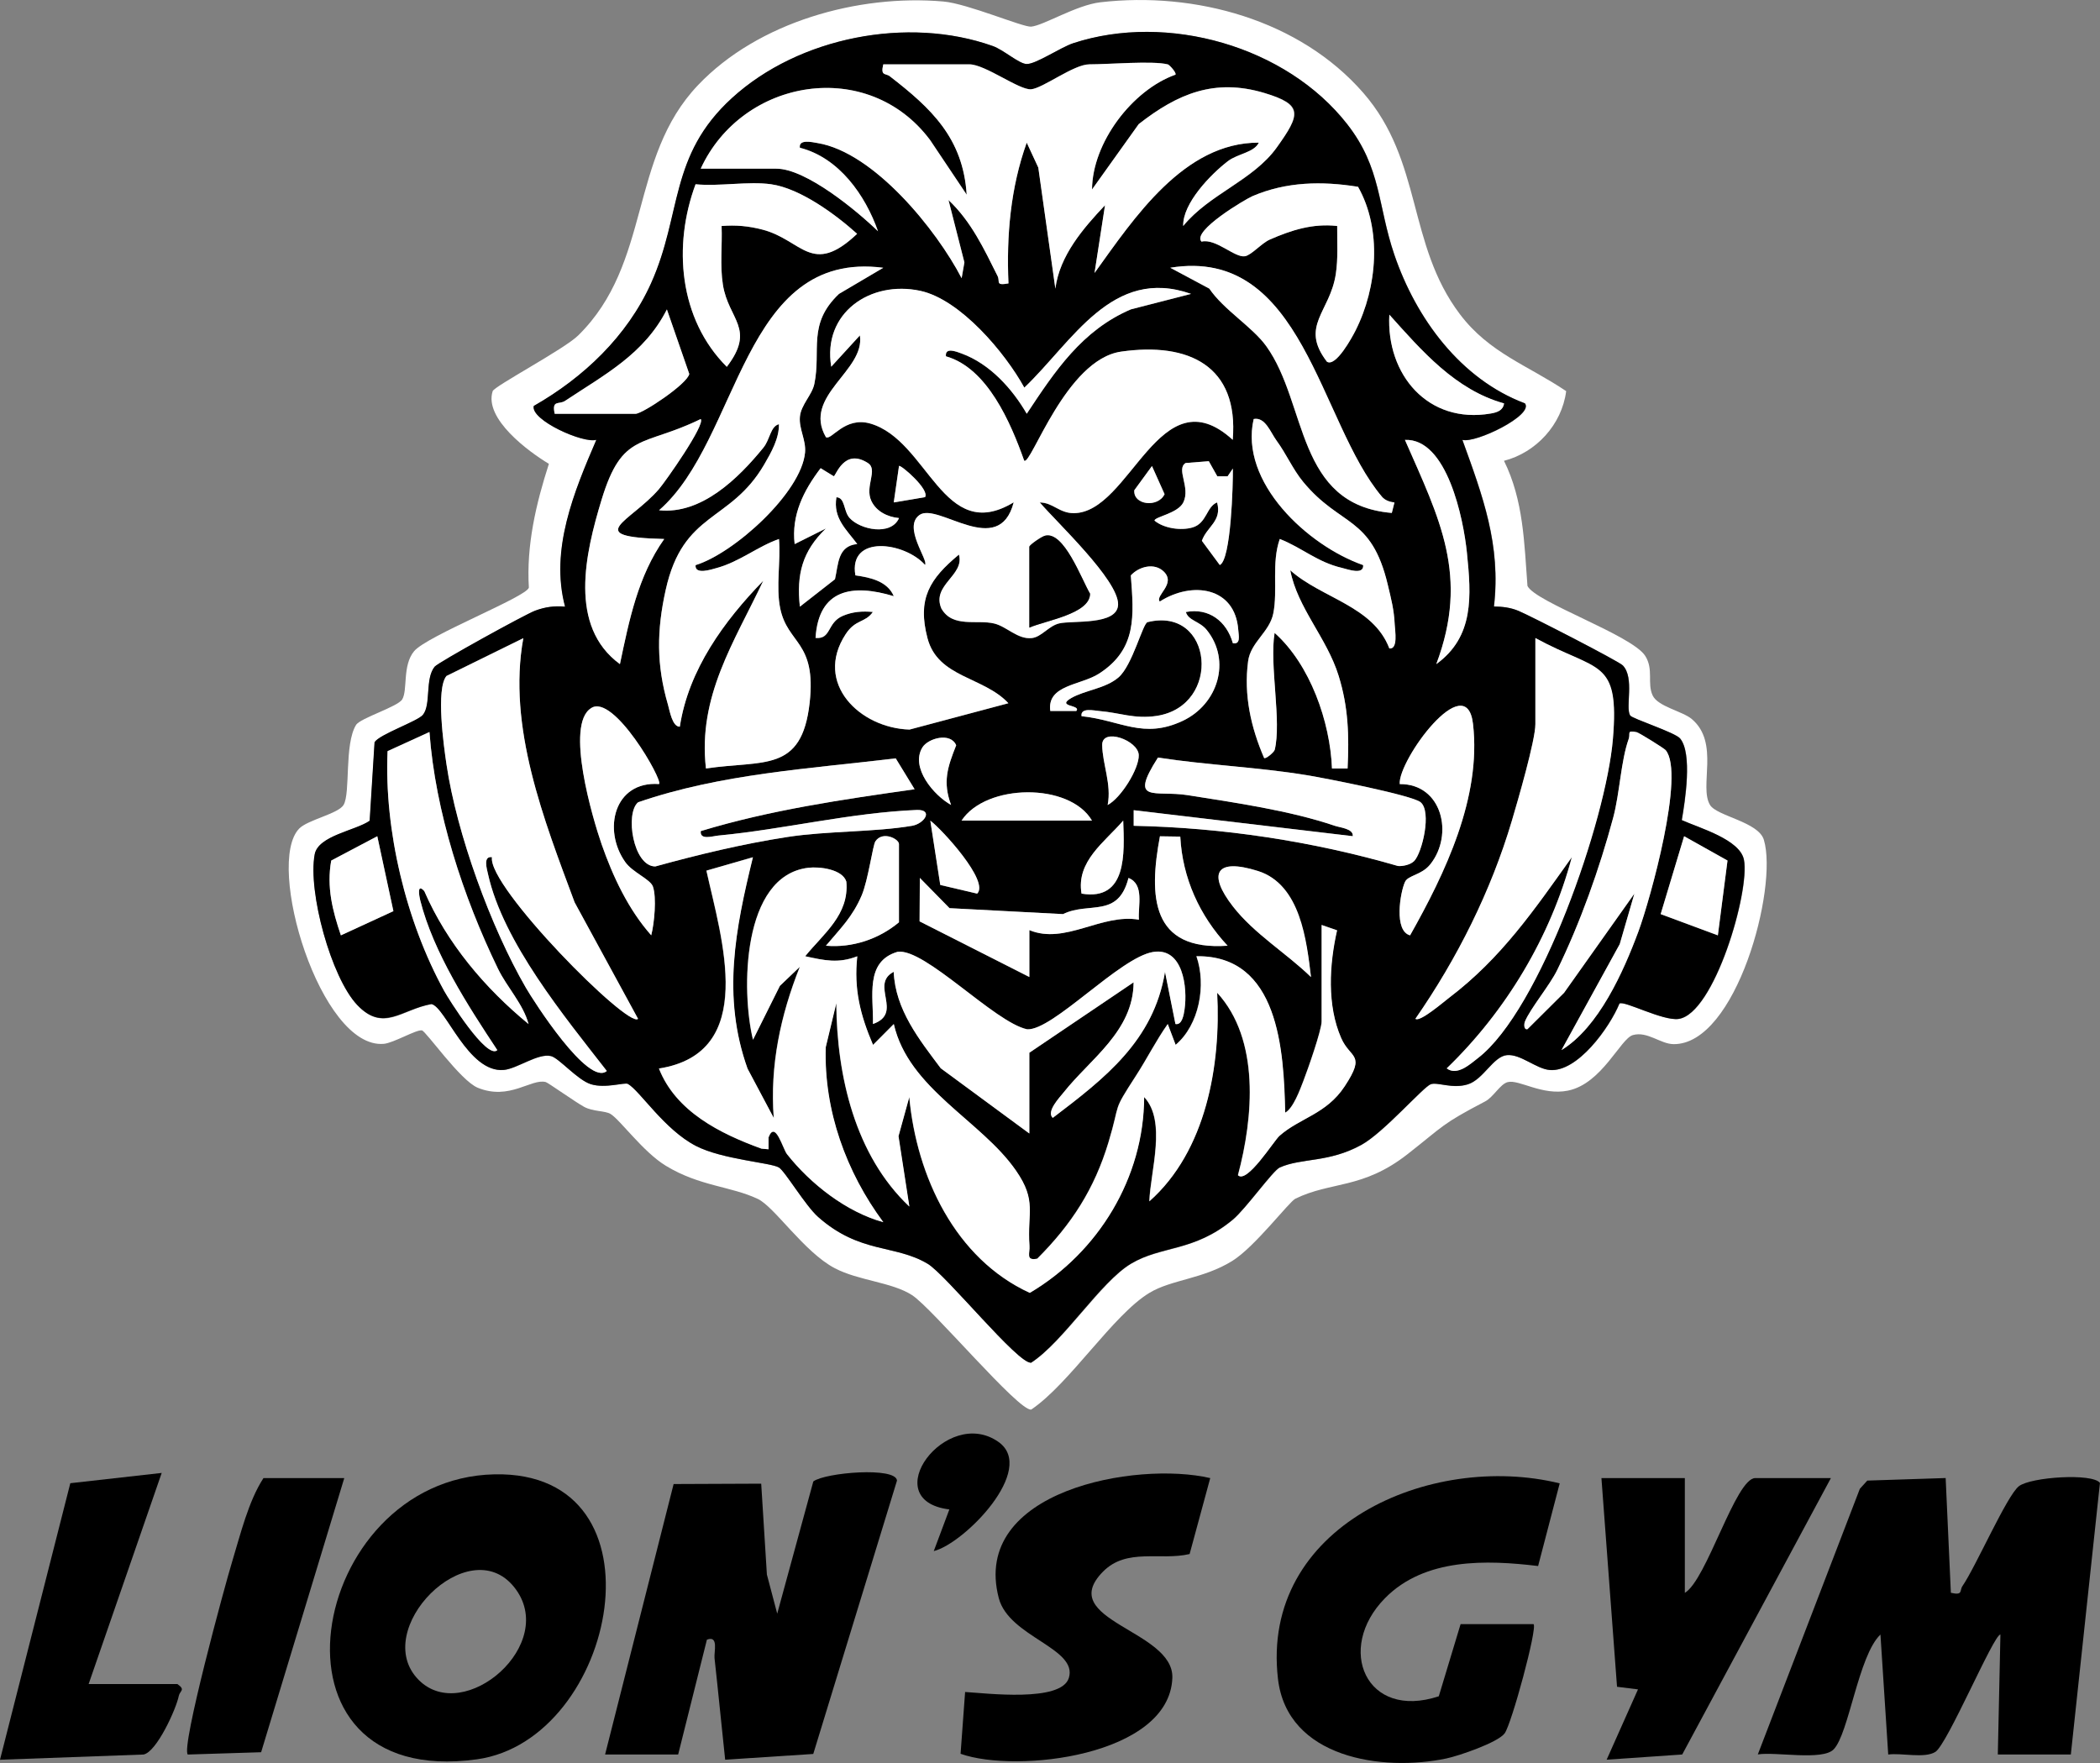 <svg xmlns="http://www.w3.org/2000/svg" id="Layer_1" viewBox="0 0 402.59 338.01"><rect x="0" y="0" width="402.59" height="338.01" fill="#808080" stroke="none"/><defs><style>      .st0 {        fill: #fff;      }    </style></defs><path class="st0" d="M288.33,88.35c3.75,7.56,3.88,15.78,4.5,23.99,1.51,3.12,20.05,9.43,22.58,13.42,1.65,2.61.32,5.23,1.42,7.58.99,2.13,5.7,3.01,7.49,4.51,5.42,4.56,1.35,12.95,3.51,16.49,1.31,2.15,9.28,3.21,10.32,6.68,2.76,9.18-5.31,39.3-17.32,39.17-2.51-.03-5.01-2.52-7.79-1.74-2.38.67-5.91,9.32-12.44,10.65-4.96,1.01-9.39-2.19-11.56-1.63-1.45.37-2.71,2.86-4.34,3.71-8.47,4.43-7.81,4.59-14.88,10.12-8.61,6.73-14.6,5.16-21.48,8.52-1.21.59-7.75,9.22-12.08,11.92-5.61,3.49-11.64,3.57-15.88,6.12-6.98,4.2-15.31,17.41-22.68,22.39-2.36.42-18.97-19.43-22.85-21.94s-10.24-2.75-14.83-5.17c-5.86-3.08-11.54-11.76-14.73-13.27-5.14-2.44-11.17-2.42-17.64-6.36-4.35-2.64-8.7-8.74-10.58-9.92-1.07-.67-3.36-.43-5.11-1.39-1.62-.88-6.9-4.63-7.33-4.74-2.8-.73-6.95,3.59-13.04,1.09-3.34-1.37-9.95-10.89-10.71-11-1.09-.17-5.42,2.41-7.29,2.58-12.15,1.09-22.83-34.54-16.22-41.28,1.64-1.67,7.47-2.83,8.49-4.51,1.37-2.27.11-11.64,2.4-15.35.81-1.32,8-3.48,8.85-4.9,1.08-1.79,0-6.48,2.27-9.23,2.45-2.96,21.59-10.42,22.01-12.2-.5-8.09,1.37-16.09,3.84-23.73-3.89-2.33-12.48-8.65-10.78-13.93.31-.97,13.69-8.03,16.39-10.68,14.14-13.87,9.64-34.01,22.99-48.01C145.34,4.21,164.54-1.14,180.87.29c4.6.4,15.23,4.95,16.8,4.82,2.36-.2,8.64-4.13,13.27-4.67,18.15-2.11,38.22,3.36,50.42,17.37,11.42,13.11,8.36,29.01,18.54,42.46,5.62,7.42,12.99,9.76,20.35,14.72-.83,6.45-5.8,11.79-11.92,13.36ZM292.34,77.34c-12.31-4.64-20.84-16.27-25.01-28.5-3.21-9.42-2.46-16.59-9.01-24.99-11.7-15.01-34.55-21.44-52.51-15.56-2.47.81-7.21,4.05-8.97,4-1.49-.05-4.38-2.7-6.49-3.45-16.28-5.79-37.18-1.73-50,9.98-12.11,11.06-9.54,22.22-15.5,35.5-4.57,10.16-12.96,18.09-22.49,23.53-.65,2.71,9.49,7.24,12,6.49-4.28,9.92-8.91,21.05-6,31.99-2.06-.18-3.79.05-5.74.77-1.83.68-18.56,9.89-19.26,10.74-1.9,2.33-.65,7.28-2.26,9.24-1.03,1.24-8.33,3.73-9.26,5.24l-.94,15.06c-2.73,1.9-9.87,2.84-10.54,6.45-1.33,7.16,3.08,23.51,8.15,28.86s8.47.86,14.23-.17c2.72.53,7.03,13.24,13.87,12.63,2.55-.23,6.56-3.25,9.04-2.66,1.55.37,5.08,4.6,7.67,5.4,2.79.86,6.48-.41,7.09-.06,2.33,1.33,6.97,8.77,13.06,11.9,5.03,2.59,14.31,3.18,15.88,4.12,1.16.69,5.09,7.32,7.52,9.48,8.02,7.11,14.74,5.23,21.01,8.99,3.54,2.13,17.43,19.38,19.84,18.95,6.21-4.05,13.38-15.52,19.11-18.96s12.06-2.24,19.54-8.46c2.47-2.05,7.69-9.42,9-10,4.22-1.88,9.36-.88,15.66-4.34,4.26-2.35,11.86-11.11,13.28-11.62,1.3-.47,4.12.95,7.11.02s4.82-5.33,7.49-5.6,5.61,2.62,8.21,2.85c5.32.46,11.48-8.14,13.37-12.74.89-.62,8.3,3.37,11.33,2.95,6.84-.95,13.7-24.45,12.54-30.5-.75-3.91-8.56-6.11-11.92-7.62.63-3.66,2.07-12.77-.32-15.65-.96-1.16-9.2-3.79-9.58-4.41-.96-1.56.89-7.22-1.41-9.6-.79-.81-17.78-9.55-20.03-10.47-1.54-.63-3.03-.8-4.67-.82,1.38-11.82-2.16-21.21-6.05-31.95,2.49.7,13.7-4.72,12-6.99Z"></path><path d="M292.34,77.34c1.7,2.27-9.51,7.69-12,6.99,3.89,10.75,7.42,20.13,6.05,31.95,1.64.02,3.13.19,4.67.82,2.26.93,19.25,9.66,20.03,10.47,2.3,2.38.46,8.03,1.41,9.6.38.62,8.62,3.25,9.58,4.41,2.39,2.88.95,11.99.32,15.65,3.36,1.51,11.17,3.71,11.92,7.62,1.16,6.05-5.7,29.54-12.54,30.5-3.02.42-10.44-3.58-11.33-2.95-1.89,4.6-8.04,13.2-13.37,12.74-2.6-.22-5.61-3.1-8.21-2.85s-4.51,4.67-7.49,5.6-5.81-.49-7.11-.02c-1.42.51-9.02,9.28-13.28,11.62-6.29,3.47-11.44,2.47-15.66,4.34-1.31.58-6.53,7.95-9,10-7.48,6.22-13.6,4.9-19.54,8.46s-12.9,14.9-19.11,18.96c-2.41.43-16.29-16.83-19.84-18.95-6.27-3.76-12.99-1.88-21.01-8.99-2.44-2.16-6.36-8.79-7.52-9.48-1.58-.94-10.85-1.53-15.88-4.12-6.09-3.13-10.74-10.57-13.06-11.9-.61-.35-4.3.92-7.09.06-2.59-.8-6.12-5.03-7.67-5.4-2.49-.59-6.49,2.43-9.04,2.66-6.84.61-11.15-12.1-13.87-12.63-5.76,1.03-9.26,5.42-14.23.17s-9.48-21.69-8.15-28.86c.67-3.61,7.81-4.56,10.54-6.45l.94-15.06c.93-1.51,8.23-4,9.26-5.24,1.62-1.95.37-6.91,2.26-9.24.7-.85,17.43-10.07,19.26-10.74,1.95-.72,3.67-.95,5.74-.77-2.91-10.94,1.73-22.07,6-31.99-2.51.75-12.65-3.78-12-6.49,9.53-5.43,17.92-13.37,22.49-23.53,5.97-13.28,3.39-24.44,15.5-35.5,12.82-11.71,33.72-15.77,50-9.98,2.11.75,5,3.4,6.49,3.45,1.77.06,6.5-3.19,8.97-4,17.97-5.88,40.81.55,52.51,15.56,6.55,8.4,5.8,15.57,9.01,24.99,4.17,12.23,12.7,23.86,25.01,28.5ZM223.84,12.33c-2.84-.72-11.31,0-15,0-2.99,0-8.91,4.58-11.16,4.78s-8.8-4.78-11.84-4.78h-16.5c-.55,2.32.43,1.64,1.26,2.29,7.9,6.12,14.04,11.83,14.73,22.7l-7.01-10.47c-11.88-15.91-35.96-11.92-43.98,5.48h14.5c5.7,0,15.47,8.09,19.49,12-2.44-6.95-7.5-14.11-14.98-16.01-.27-1.71,2.39-1.07,3.4-.9,10.8,1.79,22.79,16.6,27.61,25.91l.53-3.03-3.05-11.96c4.38,4.14,6.79,9.34,9.41,14.57.54,1.07-.52,1.89,2.09,1.42-.4-9.14.39-18.34,3.5-26.99l2.22,4.78,3.27,23.21c.8-6.31,5.32-11.56,9.52-15.99l-2.01,12.99c7.56-10.5,17.14-25.04,31.5-24.99-.92,1.92-4.05,2.12-5.93,3.55-3.28,2.51-8.71,8.1-8.57,12.43,5.03-6.16,13.31-8.58,17.94-15.06s5.11-8.2-2.42-10.45c-9.46-2.82-16.54.1-24.05,5.98l-8.95,12.53c.05-8.94,7.68-19.05,15.99-22.01.26-.33-1.14-1.9-1.5-1.99ZM147.84,35.33c-4.4-.62-9.94.45-14.5,0-4.37,11.74-3.2,25.84,5.99,35,5.61-7.35.32-9.02-.75-15.74-.59-3.73-.1-7.53-.25-11.26,2.73-.22,5.16,0,7.82.69,7.65,1.98,9.44,9.07,18.16.81-4.12-3.72-10.92-8.71-16.48-9.5ZM254.36,69.32c1.7,1.19,4.86-4.65,5.52-5.96,4.19-8.31,5.08-19.41.48-27.55-6.92-1.12-13.75-.99-20.24,1.79-1.34.57-11.7,6.69-9.77,8.72,2.74-.67,6.38,3.14,8.33,2.8,1.25-.22,3.19-2.51,4.77-3.2,4.19-1.83,8.24-3.12,12.91-2.6-.03,3.08.21,6.17-.27,9.24-1.12,7.3-6.93,9.93-1.72,16.75ZM169.33,51.34c-27.21-3.52-27.4,32.94-42.99,46.49,8.17.85,15.25-6.17,20-12,1.29-1.59,1.34-4.09,2.98-4.5.06,2.71-1.48,5.42-2.8,7.69-6.54,11.24-15.54,8.89-18.91,24.09-1.72,7.73-1.79,14.39.44,22.01.34,1.15.82,4.23,2.27,4.21,1.67-10.95,8.5-20.27,16-27.99-5.56,11.77-12.58,22.14-10.99,36,11.05-1.65,18.38.89,19.88-12.61,1.31-11.84-4.24-11.17-5.65-18.12-.84-4.13.13-9.02-.23-13.27-4.16,1.47-7.52,4.35-11.94,5.56-.96.26-4.23,1.38-4.05-.55,7.39-2.26,20.31-13.94,20.99-21.61.21-2.36-1.2-4.46-.99-6.82s2.33-4.18,2.77-6.31c1.34-6.49-1.39-11.46,4.73-17.27l8.48-5ZM267.33,96.35c-.87-.1-1.81-.39-2.39-1.08-12.1-14.27-15.08-48.1-40.6-43.93l7.48,4c2.8,4.11,8.26,7.32,10.94,11.06,7.92,11.04,5.62,30.4,24.05,31.95l.5-1.99ZM196.36,74.33c-3.66-6.66-12.26-16.91-19.96-18.56-9.54-2.04-18.77,4.24-17.05,14.55l5.49-6c1.06,6.8-11.09,11.57-6.51,19.51,1.05.69,3.59-4.03,8.51-2.61,11.14,3.23,13.92,23.33,27.49,15.1-2.82,10.98-14.55-.05-18.06,2.43-3.25,2.3,1.76,8.68,1.06,9.57-3.95-4.41-14.7-5.85-13.35,2.01,2.77.38,6.14,1.09,7.36,3.99-7.96-2.41-14.4-1.35-15,8,3.07.3,2.15-2.93,5.25-4.24,1.9-.8,3.72-.92,5.74-.74-1.48,2.13-3.32,1.35-5.22,4.27-6.14,9.41,2.73,18,12.25,18.28l18.95-5.05c-4.77-5.13-13.45-4.63-15.51-12.47s.46-11.39,6.03-16.03c1.14,4-5.29,5.81-3.37,10.33,2.16,3.8,6.81,2.07,10.15,2.89,2.41.59,4.48,3.06,7.16,2.79,1.87-.19,3.24-2.32,5.26-2.81,2.55-.62,11.25.45,11.31-3.65.06-4.68-11.75-15.72-15.01-19.54,2.51.01,3.74,2.06,6.5,2.05,10.88-.02,16.45-26.87,30.49-14.06,1.18-14.21-8.47-18.76-21.4-16.91-10.61,1.52-17.27,21.87-18.58,20.91-2.58-7.28-7.06-17.77-15-20.01-.23-1.84,2.09-.87,3.03-.53,5.38,1.97,9.68,6.73,12.46,11.54,5.39-8.15,10.6-16.02,19.98-20.02l11.52-2.96c-15.14-5.33-22.74,9.2-31.98,17.99ZM106.34,79.33h15.5c1.32,0,9.93-5.72,10.3-7.64l-4.29-12.37c-4.35,8.57-11.94,12.49-19.52,17.53-1.16.77-2.58-.26-1.99,2.47ZM288.34,77.34c-9.31-2.57-15.8-10.11-21.99-17.01-.62,11.49,7.41,21.03,19.45,18.95,1.18-.2,2.36-.58,2.54-1.94ZM134.33,80.34c-11.14,5.44-15.01,2.33-19.01,15.48-3.13,10.29-6.4,24.27,3.52,31.51,1.76-8.35,3.44-16.86,8.49-23.99-15.98-.4-6.49-3.23-1.03-9.54,1.26-1.45,9.01-12.48,8.02-13.46ZM244.34,143.83c1.39-5.5-1.03-16.34,0-22.5,6.83,6.08,10.65,17.03,11,26.01h2.99c.3-6.35.17-11.7-1.72-17.79-2.25-7.27-7.88-12.98-9.27-20.22,6.01,5.37,15.9,6.82,19,14.99,1.7.19,1.08-3.44,1.03-4.53-.14-2.96-.67-4.89-1.33-7.67-3.16-13.34-9.05-11.05-16.24-19.76-1.95-2.37-3.2-5.34-5.1-7.91-1.15-1.57-2.16-4.56-4.37-4.12-2.79,12.1,10.33,24.28,20.99,28.01.15,1.97-3.02.77-4.04.54-4.79-1.11-7.65-3.86-11.95-5.55-1.62,4.63-.35,9.82-1.24,14.27-.72,3.6-4.34,5.5-4.83,9.17-.86,6.48.54,12.69,3.07,18.55.34.25,1.9-1.14,1.99-1.5ZM275.35,127.33c7.28-5.28,6.72-13.05,5.87-21.38-.65-6.42-3.78-21.93-11.88-21.61,6.67,15.2,12.37,26.06,6.01,42.99ZM172.34,99.34c-2.16-.2-4.33-1.25-5.29-3.29-1.31-2.79,1.35-5.97-.66-7.26-4.59-2.95-6.14,2.52-6.55,2.53l-2.51-1.54c-3.27,4.3-5.63,8.97-4.98,14.55l5.99-2.99c-4.51,4.34-5.67,8.74-4.99,14.99l6.73-5.26c.67-2.92.5-6.4,4.27-6.75-2.11-2.83-4.67-4.96-3.99-8.97,1.7.08,1.33,2.64,2.52,3.97,2.06,2.29,7.96,3.46,9.47.04ZM233.36,91.32l-1.62-2.88-4.45.35c-1.88,1.16.98,4.64-.43,7.54-1.03,2.13-5.54,2.77-5.53,3.5,1.8,1.5,5.08,1.96,7.29,1.31,2.76-.81,2.64-3.99,4.71-4.8.97,3.62-1.95,4.59-2.92,7.36l3.43,4.64c2.17-.94,2.55-15.52,2.51-18.49l-1.01,1.49h-1.98ZM177.33,95.32c.99-1.41-4.63-6.25-4.98-5.99l-1.01,6.99,5.99-1.01ZM220.84,89.35l-3.38,4.63c-.26,2.86,4.54,3.41,5.8.76l-2.42-5.4ZM223.09,109.57c-1.8-1.74-4.76-.94-6.3.75.56,7.7,1.24,14.11-6.11,18.84-3.51,2.26-10.01,2.14-9.33,7.16h4.99c1-1.21-3.96-.76-.98-2.48,2.66-1.53,6.53-1.8,9.05-3.95,2.69-2.29,4.66-10.38,5.59-10.61,12.59-3.1,14.34,16.02,1.78,17.97-4.27.66-7.17-.62-10.96-.92-1.1-.09-3.73-.73-3.48.98,7.54.79,11.81,4.46,19.39.9,6.76-3.18,9.35-11.54,4.63-17.41-1.38-1.72-3.53-1.79-4.02-3.46,4.38-.85,7.83,1.77,9.01,5.98,1.54.28,1.12-1.46,1.04-2.53-.59-8.26-8.84-9.42-15.05-5.46-.95-1.15,3.2-3.38.75-5.76ZM100.33,122.34l-14.74,7.25c-2.05,2.49-.52,13.39.01,16.97,1.97,13.29,8.48,31.16,15.21,42.79,1.46,2.52,11.97,19.02,15.52,15.97-8.07-10.36-19.88-24.69-22.77-37.73-.22-1-1-3.52.76-3.26-.93,5.58,26.21,32.97,28,30.99l-12.16-22.33c-5.85-15.74-12.94-33.65-9.83-50.67ZM294.34,122.33v16.5c0,3.13-3.39,14.72-4.5,18.5-4.01,13.52-10.49,26.46-18.5,37.99.8.74,5.43-3.24,6.46-4.03,10.03-7.62,16.33-16.85,23.53-26.96-4.09,15.33-12.64,29.55-23.99,40.5,2.01,1.51,4.52-.83,6.01-1.99,11.97-9.26,24.6-46.17,25.85-61.15s-2.83-12.81-14.87-19.37ZM126.34,150.32c.82-.64-8.74-17.46-13.03-14.54-5.03,3.14.31,21.18,2.01,26.07,2.16,6.19,5.13,12.53,9.52,17.48.6-2.32,1.05-7.23.33-9.33-.49-1.43-3.88-2.7-5.3-4.7-4.38-6.16-2.16-15.59,6.46-14.97ZM270.33,179.33c6.7-11.9,13.7-26.42,12.06-40.54-1.27-10.94-14.4,6.99-14.05,11.54,8.16-.07,10.39,9.7,5.87,15.37-1.68,2.11-4.26,2.08-4.86,3.39-.92,2-2.17,9.43.98,10.24ZM82.33,140.34l-8.03,3.67c-.66,15.14,3.53,32.68,10.87,46,.8,1.45,8.15,13.23,10.17,11.32-5.63-8.51-12.25-18.7-14.78-28.73-.2-.8-.66-3.35.78-1.76,4.33,9.99,11.62,18.61,19.99,25.49-1.03-3.85-4.15-7.07-5.87-10.62-6.67-13.73-12.01-30.11-13.13-45.38ZM299.35,201.33c7.11-4.34,11.88-14.97,14.75-22.74,2.28-6.16,8.97-30.26,5.23-34.76-.3-.36-4.99-3.29-5.56-3.45-2.01-.4-1.15.22-1.54,1.31-1.49,4.17-1.7,10.34-2.96,15.06-2.61,9.75-6.33,20.19-10.75,29.25-1.44,2.94-5.1,7.3-6.17,9.84-.19.45-.26,1.64.48,1.48l7.02-6.98,13.48-19.01-2.81,9.68-11.17,20.32ZM182.33,154.33c-1.64-4.43-.68-7.25.98-11.44-1.08-2.56-5.42-1.34-6.49.43-2.33,3.85,2.2,9.18,5.51,11.01ZM212.35,154.33c2.54-1.31,6.04-6.94,5.96-9.57-.09-2.83-7.06-5.33-7.01-1.92.05,3.64,1.83,7.55,1.05,11.48ZM175.34,151.32l-3.62-5.92c-16.58,2-33.51,2.94-49.39,8.42-2.54,2.11-.95,12.3,3.3,12.3,8.32-2.29,16.81-4.33,25.35-5.65,7.62-1.17,16.61-.91,23.86-2.14,2.38-.4,4.14-3.1.98-3.04-12.78.52-25.48,3.72-38.11,4.91-1.12.11-3.59.92-3.36-.86,13.38-4.06,27.17-6.06,40.99-8.02ZM271.1,165.09c1.56-1.62,3.4-9.47,1.25-11.28-1.62-1.36-18.43-4.64-21.8-5.19-9.46-1.55-19.09-1.92-28.56-3.38-5.71,8.92-.55,6.21,5.73,7.21,8.99,1.42,19.6,2.95,28.14,5.86,1.12.38,3.62.56,3.48,2l-42-4.98v2.99c17.03.36,34.29,2.95,50.68,7.71.96.08,2.42-.27,3.08-.95ZM209.34,157.33c-4.29-7.34-20.34-7.12-25,0h25ZM187.33,171.33c2.41-2.36-6.8-12.37-8.98-13.99l1.91,12.33,7.07,1.66ZM207.34,171.33c8.76,1.47,8.21-7.75,7.99-14-3.53,4.12-9.05,7.79-7.99,14ZM72.33,160.33l-8.83,4.66c-.91,5.09.25,9.62,1.85,14.34l10.07-4.64-3.09-14.36ZM172.34,176.83v-15c0-.99-3.14-2.59-4.52-.52-.49.74-1.38,7.44-2.63,10.37-1.77,4.14-4.06,6.31-6.85,9.64,5.02.44,10.13-1.25,14-4.49ZM226.27,160.4l-3.9-.06c-2.17,11.57-1.69,22,12.97,20.98-5.36-5.74-8.66-12.98-9.07-20.92ZM329.33,179.33l1.85-14.34-8.32-4.66-4.5,14.93,10.96,4.07ZM253.34,177.33v18.5c0,1.7-2.68,9.32-3.52,11.48-.63,1.62-1.94,5.23-3.47,6.01-.25-11.96-1.23-30.22-17.01-29.99,1.93,5.52.54,13.17-3.99,16.99l-1.51-3.99c-2.25,3.18-3.97,6.64-6.09,9.91-4.7,7.27-2.84,4.7-5.26,12.74-2.7,8.96-7.07,15.74-13.67,22.34-2.26.42-1.38-.99-1.49-2.48-.47-6.42,1.47-8.56-2.59-14.42-6.65-9.6-20.58-15.63-23.42-28.09l-3.98,4c-2.43-5.69-3.71-10.68-3.02-16.99-3.64,1.41-6.33.78-9.99-.01,3.51-4.33,8.48-7.96,7.89-14.31-.73-2.38-5.12-2.91-7.3-2.65-12.74,1.53-12.86,23.61-10.59,32.97l5.15-10.33,3.83-3.66c-3.7,9.3-5.76,18.92-5,28.99l-5.03-9.46c-4.94-13.84-2.32-26.82,1.03-40.53l-8.91,2.57c2.88,13,9.95,34.94-9.1,37.94,3.24,8.26,11.75,12.5,19.65,15.36l1.36.12v-2.27c1.29-3.42,2.72,2.17,3.54,3.21,4.48,5.68,11.37,11.09,18.46,13.04-7.11-9.58-11.41-21.41-11.04-33.54l2.03-8.45c.1,13.94,3.59,29.16,14,38.99l-2.08-13.49,2.07-7.5c1.41,15.27,8.84,31.01,23.1,37.54,13.13-7.75,21.89-22.08,21.92-37.55,4.35,4.6,1.23,14.14,1,20,10.88-9.64,13.74-26.09,13-40,8.26,8.99,6.94,23.96,3.99,34.99,1.71,1.74,6.89-6.6,7.95-7.54,3.87-3.44,8.98-4.14,12.5-9.49,4.17-6.32,1.1-5.24-.66-9.26-2.75-6.27-2.28-14.11-.79-20.66l-3-1.04ZM251.33,187.33c-.82-6.85-2.34-17.87-10.15-20.33-8.2-2.58-9.67.55-4.81,6.8,4.11,5.28,10.22,8.91,14.96,13.53ZM216.35,168.33c-2.01,7.8-7.54,4.47-12.55,6.93l-21.76-1.14-5.69-5.8-.05,8.33,21.03,10.67v-8.99c6.88,2.85,13.83-3.24,21.01-2-.2-2.64,1.09-6.78-1.99-8ZM197.34,217.33v-15.5l19.99-13.5c-.05,9.38-8.33,14.7-13.4,21.09-.76.96-3.41,3.69-2.1,4.9,9.96-7.57,19.34-14.78,21.52-27.99l2,9.99c1.29.28,1.61-1.88,1.74-2.74.63-4.27-.3-11.99-6.01-11.07-6.39,1.03-19.23,15.09-24.15,14.83-6.24-1.3-19.63-15.63-24.85-14.86-6.32,1.86-4.59,8.62-4.72,13.84,5.94-2.09-.68-7.59,3.98-10,.31,7.27,4.91,13,9.02,18.49l16.99,12.51Z"></path><path class="st0" d="M253.34,177.33l3,1.04c-1.49,6.55-1.96,14.39.79,20.66,1.76,4.02,4.83,2.94.66,9.26-3.52,5.35-8.63,6.05-12.5,9.49-1.06.94-6.24,9.28-7.95,7.54,2.95-11.03,4.26-26-3.99-34.99.74,13.91-2.11,30.36-13,40,.23-5.86,3.35-15.4-1-20-.03,15.48-8.8,29.8-21.92,37.55-14.25-6.53-21.69-22.28-23.1-37.54l-2.07,7.5,2.08,13.49c-10.41-9.83-13.9-25.05-14-38.99l-2.03,8.45c-.38,12.12,3.93,23.95,11.04,33.54-7.09-1.95-13.98-7.36-18.46-13.04-.82-1.05-2.25-6.63-3.55-3.21v2.27s-1.35-.12-1.35-.12c-7.9-2.87-16.41-7.11-19.65-15.36,19.05-3,11.98-24.94,9.1-37.94l8.91-2.57c-3.36,13.72-5.97,26.69-1.03,40.53l5.03,9.46c-.76-10.07,1.3-19.69,5-28.99l-3.83,3.66-5.15,10.33c-2.28-9.36-2.15-31.44,10.59-32.97,2.17-.26,6.56.27,7.3,2.65.58,6.35-4.38,9.98-7.89,14.31,3.66.8,6.35,1.43,9.99.01-.69,6.31.59,11.31,3.02,16.99l3.98-4c2.84,12.46,16.77,18.49,23.42,28.09,4.06,5.86,2.13,8,2.59,14.42.11,1.49-.78,2.9,1.49,2.48,6.6-6.59,10.97-13.38,13.67-22.34,2.42-8.04.56-5.46,5.26-12.74,2.12-3.27,3.84-6.73,6.09-9.91l1.51,3.99c4.54-3.82,5.92-11.47,3.99-16.99,15.77-.23,16.76,18.03,17.01,29.99,1.53-.78,2.85-4.4,3.47-6.01.84-2.17,3.52-9.79,3.52-11.48v-18.5Z"></path><path class="st0" d="M196.36,74.33c9.24-8.79,16.83-23.32,31.98-17.99l-11.52,2.96c-9.38,4-14.59,11.87-19.98,20.02-2.78-4.8-7.08-9.57-12.46-11.54-.93-.34-3.26-1.31-3.03.53,7.94,2.24,12.42,12.73,15,20.01,1.31.97,7.97-19.39,18.58-20.91,12.92-1.85,22.58,2.7,21.4,16.91-14.05-12.81-19.61,14.04-30.49,14.06-2.76,0-3.99-2.04-6.5-2.05,3.26,3.82,15.07,14.86,15.01,19.54-.06,4.09-8.76,3.03-11.31,3.65-2.02.49-3.39,2.63-5.26,2.81-2.69.27-4.75-2.2-7.16-2.79-3.33-.82-7.99.91-10.15-2.89-1.92-4.52,4.51-6.33,3.37-10.33-5.57,4.63-8.02,8.45-6.03,16.03s10.73,7.34,15.51,12.47l-18.95,5.05c-9.52-.28-18.39-8.87-12.25-18.28,1.9-2.92,3.74-2.13,5.22-4.27-2.02-.18-3.84-.06-5.74.74-3.1,1.31-2.19,4.54-5.25,4.24.59-9.35,7.04-10.41,15-8-1.21-2.9-4.58-3.61-7.36-3.99-1.36-7.86,9.4-6.42,13.35-2.01.71-.88-4.31-7.26-1.06-9.57,3.5-2.48,15.23,8.55,18.06-2.43-13.57,8.24-16.35-11.87-27.49-15.1-4.92-1.42-7.46,3.29-8.51,2.61-4.58-7.94,7.57-12.71,6.51-19.51l-5.49,6c-1.72-10.32,7.51-16.6,17.05-14.55,7.7,1.65,16.3,11.89,19.96,18.56ZM197.34,120.33c3.1-1.37,11.63-2.63,11.63-6.5-1.67-2.85-5.03-12.09-8.65-11.11-.69.19-2.98,1.78-2.98,2.11v15.5Z"></path><path class="st0" d="M223.84,12.33c.36.09,1.76,1.66,1.5,1.99-8.31,2.96-15.94,13.06-15.99,22.01l8.95-12.53c7.51-5.88,14.6-8.8,24.05-5.98,7.53,2.25,6.9,4.19,2.42,10.45s-12.91,8.9-17.94,15.06c-.14-4.33,5.29-9.92,8.57-12.43,1.88-1.44,5.01-1.64,5.93-3.55-14.36-.06-23.94,14.49-31.5,24.99l2.01-12.99c-4.19,4.43-8.71,9.68-9.52,15.99l-3.27-23.21-2.22-4.78c-3.11,8.65-3.9,17.85-3.5,26.99-2.6.47-1.55-.35-2.09-1.42-2.62-5.23-5.03-10.43-9.41-14.57l3.05,11.96-.53,3.03c-4.82-9.3-16.81-24.12-27.61-25.91-1.01-.17-3.67-.81-3.4.9,7.48,1.9,12.54,9.06,14.98,16.01-4.02-3.91-13.79-12-19.49-12h-14.5c8.02-17.4,32.1-21.38,43.98-5.48l7.01,10.47c-.69-10.88-6.82-16.58-14.73-22.7-.83-.65-1.82.03-1.26-2.29h16.5c3.04,0,9.56,4.97,11.84,4.78s8.17-4.78,11.16-4.78c3.69,0,12.16-.72,15,0Z"></path><path class="st0" d="M169.33,51.34l-8.48,5c-6.12,5.81-3.39,10.78-4.73,17.27-.44,2.13-2.57,4-2.77,6.31s1.2,4.46.99,6.82c-.67,7.66-13.6,19.34-20.99,21.61-.18,1.93,3.09.81,4.05.55,4.42-1.21,7.77-4.09,11.94-5.56.36,4.24-.61,9.14.23,13.27,1.42,6.95,6.97,6.28,5.65,18.12-1.5,13.5-8.84,10.96-19.88,12.61-1.59-13.86,5.43-24.23,10.99-36-7.5,7.72-14.33,17.04-16,27.99-1.45.02-1.94-3.06-2.27-4.21-2.23-7.62-2.16-14.28-.44-22.01,3.37-15.2,12.37-12.85,18.91-24.09,1.32-2.27,2.86-4.97,2.8-7.69-1.64.42-1.69,2.92-2.98,4.5-4.75,5.83-11.84,12.85-20,12,15.58-13.55,15.78-50.02,42.99-46.49Z"></path><path class="st0" d="M294.34,122.33c12.04,6.56,16.17,3.79,14.87,19.37s-13.89,51.89-25.85,61.15c-1.49,1.15-4,3.5-6.01,1.99,11.34-10.96,19.9-25.18,23.99-40.5-7.2,10.11-13.5,19.34-23.53,26.96-1.04.79-5.67,4.77-6.46,4.03,8-11.53,14.49-24.47,18.5-37.99,1.12-3.77,4.5-15.37,4.5-18.5v-16.5Z"></path><path class="st0" d="M100.33,122.34c-3.11,17.01,3.98,34.93,9.83,50.67l12.16,22.33c-1.79,1.98-28.94-25.41-28-30.99-1.76-.26-.98,2.26-.76,3.26,2.89,13.03,14.7,27.36,22.77,37.73-3.54,3.05-14.06-13.45-15.52-15.97-6.73-11.63-13.24-29.5-15.21-42.79-.53-3.58-2.06-14.48-.01-16.97l14.74-7.25Z"></path><path class="st0" d="M197.34,217.33l-16.99-12.51c-4.11-5.49-8.71-11.22-9.02-18.49-4.66,2.41,1.96,7.91-3.98,10,.13-5.22-1.6-11.98,4.72-13.84,5.22-.77,18.62,13.56,24.85,14.86,4.92.26,17.76-13.8,24.15-14.83,5.71-.92,6.64,6.8,6.01,11.07-.13.86-.44,3.02-1.74,2.74l-2-9.99c-2.18,13.21-11.56,20.42-21.52,27.99-1.3-1.21,1.34-3.94,2.1-4.9,5.06-6.4,13.35-11.71,13.4-21.09l-19.99,13.5v15.5Z"></path><path class="st0" d="M244.34,143.83c-.09.36-1.65,1.75-1.99,1.5-2.53-5.86-3.93-12.08-3.07-18.55.49-3.67,4.11-5.57,4.83-9.17.89-4.45-.38-9.64,1.24-14.27,4.29,1.68,7.15,4.43,11.95,5.55,1.02.24,4.19,1.44,4.04-.54-10.66-3.73-23.78-15.92-20.99-28.01,2.21-.44,3.22,2.55,4.37,4.12,1.89,2.58,3.14,5.54,5.1,7.91,7.18,8.72,13.07,6.42,16.24,19.76.66,2.78,1.19,4.71,1.33,7.67.05,1.09.68,4.72-1.03,4.53-3.1-8.17-13-9.62-19-14.99,1.39,7.24,7.02,12.95,9.27,20.22,1.89,6.09,2.01,11.44,1.72,17.79h-2.99c-.35-8.97-4.18-19.92-11-26.01-1.03,6.16,1.39,17,0,22.5Z"></path><path class="st0" d="M271.1,165.09c-.66.68-2.12,1.03-3.08.95-16.39-4.76-33.65-7.36-50.68-7.71v-2.99s42,4.98,42,4.98c.15-1.44-2.36-1.62-3.48-2-8.55-2.91-19.15-4.44-28.14-5.86-6.28-1-11.44,1.71-5.73-7.21,9.47,1.46,19.1,1.82,28.56,3.38,3.38.55,20.19,3.83,21.8,5.19,2.15,1.81.31,9.66-1.25,11.28Z"></path><path class="st0" d="M175.34,151.32c-13.82,1.97-27.61,3.96-40.99,8.02-.23,1.79,2.24.97,3.36.86,12.64-1.2,25.33-4.39,38.11-4.91,3.15-.06,1.39,2.63-.98,3.04-7.26,1.23-16.24.96-23.86,2.14-8.54,1.31-17.03,3.36-25.35,5.65-4.25,0-5.84-10.19-3.3-12.3,15.89-5.48,32.82-6.42,49.39-8.42l3.62,5.92Z"></path><path class="st0" d="M299.35,201.33l11.17-20.32,2.81-9.68-13.48,19.01-7.02,6.98c-.74.16-.67-1.03-.48-1.48,1.06-2.53,4.73-6.9,6.17-9.84,4.42-9.06,8.14-19.5,10.75-29.25,1.26-4.72,1.47-10.89,2.96-15.06.39-1.09-.47-1.72,1.54-1.31.56.17,5.26,3.09,5.56,3.45,3.74,4.5-2.95,28.6-5.23,34.76-2.88,7.76-7.64,18.4-14.75,22.74Z"></path><path class="st0" d="M82.33,140.34c1.11,15.26,6.46,31.64,13.13,45.38,1.72,3.55,4.84,6.77,5.87,10.62-8.37-6.88-15.66-15.5-19.99-25.49-1.44-1.6-.98.95-.78,1.76,2.53,10.03,9.15,20.21,14.78,28.73-2.02,1.91-9.37-9.88-10.17-11.32-7.34-13.32-11.54-30.86-10.87-46l8.03-3.67Z"></path><path class="st0" d="M147.84,35.33c5.57.79,12.36,5.78,16.48,9.5-8.72,8.25-10.52,1.16-18.16-.81-2.66-.69-5.09-.91-7.82-.69.15,3.73-.34,7.54.25,11.26,1.06,6.72,6.36,8.39.75,15.74-9.18-9.16-10.35-23.25-5.99-35,4.56.45,10.1-.62,14.5,0Z"></path><path class="st0" d="M254.36,69.32c-5.21-6.82.6-9.46,1.72-16.75.47-3.08.24-6.16.27-9.24-4.66-.52-8.72.77-12.91,2.6-1.58.69-3.52,2.98-4.77,3.2-1.95.34-5.59-3.47-8.33-2.8-1.92-2.03,8.44-8.15,9.77-8.72,6.49-2.78,13.32-2.91,20.24-1.79,4.6,8.15,3.71,19.24-.48,27.55-.66,1.31-3.82,7.14-5.52,5.96Z"></path><path class="st0" d="M134.33,80.34c.99.98-6.77,12.01-8.02,13.46-5.46,6.31-14.95,9.14,1.03,9.54-5.05,7.13-6.73,15.63-8.49,23.99-9.92-7.24-6.65-21.23-3.52-31.51,4-13.15,7.87-10.03,19.01-15.48Z"></path><path class="st0" d="M267.33,96.35l-.5,1.99c-18.44-1.55-16.13-20.91-24.05-31.95-2.68-3.74-8.15-6.95-10.94-11.06l-7.48-4c25.52-4.17,28.49,29.66,40.6,43.93.58.68,1.51.98,2.39,1.08Z"></path><path class="st0" d="M223.09,109.57c2.46,2.37-1.7,4.61-.75,5.76,6.2-3.96,14.46-2.81,15.05,5.46.08,1.07.5,2.82-1.04,2.53-1.18-4.21-4.63-6.84-9.01-5.98.49,1.68,2.64,1.74,4.02,3.46,4.72,5.87,2.13,14.23-4.63,17.41-7.58,3.56-11.85-.11-19.39-.9-.25-1.71,2.38-1.07,3.48-.98,3.79.3,6.69,1.58,10.96.92,12.55-1.95,10.81-21.07-1.78-17.97-.93.23-2.9,8.32-5.59,10.61-2.52,2.15-6.39,2.42-9.05,3.95-2.98,1.72,1.98,1.26.98,2.47h-4.99c-.68-5.02,5.83-4.9,9.33-7.15,7.35-4.73,6.68-11.14,6.11-18.84,1.55-1.7,4.5-2.49,6.3-.75Z"></path><path class="st0" d="M126.34,150.32c-8.62-.61-10.85,8.81-6.46,14.97,1.42,2,4.81,3.27,5.3,4.7.72,2.11.27,7.01-.33,9.33-4.39-4.95-7.36-11.28-9.52-17.48-1.7-4.89-7.04-22.93-2.01-26.07,4.29-2.91,13.85,13.9,13.03,14.54Z"></path><path class="st0" d="M270.33,179.33c-3.15-.82-1.9-8.25-.98-10.24.6-1.31,3.18-1.28,4.86-3.39,4.52-5.67,2.29-15.44-5.87-15.37-.35-4.55,12.78-22.48,14.05-11.54,1.64,14.13-5.36,28.65-12.06,40.54Z"></path><path class="st0" d="M216.35,168.33c3.08,1.22,1.79,5.36,1.99,8-7.18-1.25-14.13,4.84-21,2v8.99s-21.05-10.67-21.05-10.67l.05-8.33,5.69,5.8,21.76,1.14c5.01-2.46,10.55.87,12.55-6.93Z"></path><path class="st0" d="M172.34,99.34c-1.51,3.42-7.41,2.25-9.47-.04-1.19-1.32-.81-3.89-2.52-3.97-.68,4.01,1.88,6.14,3.99,8.97-3.77.36-3.6,3.83-4.27,6.75l-6.73,5.26c-.67-6.25.49-10.64,4.99-14.99l-5.99,2.99c-.65-5.59,1.71-10.25,4.98-14.55l2.51,1.54c.41-.01,1.96-5.48,6.55-2.53,2.01,1.29-.65,4.47.66,7.26.96,2.04,3.13,3.09,5.29,3.29Z"></path><path class="st0" d="M106.34,79.33c-.59-2.74.84-1.7,1.99-2.47,7.58-5.04,15.17-8.96,19.52-17.53l4.29,12.37c-.37,1.92-8.97,7.64-10.3,7.64h-15.5Z"></path><path class="st0" d="M251.33,187.33c-4.75-4.62-10.85-8.25-14.96-13.53-4.86-6.25-3.39-9.39,4.81-6.8s9.33,13.48,10.15,20.33Z"></path><polygon class="st0" points="329.33 179.33 318.37 175.26 322.86 160.33 331.18 164.99 329.33 179.33"></polygon><path class="st0" d="M275.35,127.33c6.36-16.93.66-27.79-6.01-42.99,8.09-.32,11.23,15.19,11.88,21.61.85,8.33,1.41,16.1-5.87,21.38Z"></path><path class="st0" d="M72.33,160.33l3.09,14.36-10.07,4.64c-1.6-4.72-2.76-9.25-1.85-14.34l8.83-4.66Z"></path><path class="st0" d="M172.34,176.83c-3.87,3.24-8.98,4.93-14,4.49,2.79-3.33,5.08-5.5,6.85-9.64,1.25-2.93,2.13-9.63,2.63-10.37,1.38-2.07,4.52-.47,4.52.52v15Z"></path><path class="st0" d="M233.36,91.32h1.98s1.01-1.49,1.01-1.49c.04,2.98-.34,17.55-2.51,18.49l-3.43-4.64c.97-2.76,3.9-3.73,2.92-7.36-2.07.82-1.95,3.99-4.71,4.8-2.21.65-5.49.19-7.29-1.31,0-.73,4.5-1.37,5.53-3.5,1.41-2.89-1.45-6.37.43-7.54l4.45-.35,1.62,2.88Z"></path><path class="st0" d="M226.27,160.4c.41,7.94,3.71,15.19,9.07,20.92-14.66,1.02-15.14-9.41-12.97-20.98l3.9.06Z"></path><path class="st0" d="M288.34,77.34c-.17,1.36-1.36,1.74-2.54,1.94-12.04,2.08-20.07-7.46-19.45-18.95,6.19,6.9,12.68,14.44,21.99,17.01Z"></path><path class="st0" d="M209.34,157.33h-25c4.66-7.12,20.71-7.34,25,0Z"></path><path class="st0" d="M187.33,171.33l-7.07-1.66-1.91-12.33c2.18,1.63,11.4,11.64,8.98,13.99Z"></path><path class="st0" d="M207.34,171.33c-1.06-6.21,4.45-9.88,7.99-14,.23,6.25.78,15.46-7.99,14Z"></path><path class="st0" d="M212.35,154.33c.78-3.93-1-7.85-1.05-11.48-.05-3.42,6.92-.91,7.01,1.92.08,2.62-3.43,8.25-5.96,9.57Z"></path><path class="st0" d="M182.33,154.33c-3.31-1.83-7.84-7.16-5.51-11.01,1.07-1.77,5.41-2.99,6.49-.43-1.66,4.19-2.62,7.01-.98,11.44Z"></path><path class="st0" d="M220.84,89.35l2.42,5.4c-1.26,2.65-6.06,2.09-5.8-.76l3.38-4.63Z"></path><path class="st0" d="M177.33,95.32l-5.99,1.01,1.01-6.99c.36-.26,5.97,4.58,4.98,5.99Z"></path><path d="M197.34,120.33v-15.5c0-.33,2.29-1.93,2.98-2.11,3.63-.99,6.98,8.26,8.65,11.11,0,3.87-8.53,5.13-11.63,6.5Z"></path><path d="M383,336.39l.5-23.01c-1.29-.04-10.18,21.12-12.49,22.52-2.1,1.28-6.49.14-9.02.49l-1.49-23c-4.23,4-6.05,19.04-8.98,22.02-2.16,2.2-11.11.41-14.53.96l19.56-50.93,1.43-1.57,15.02-.49,1,22c2.39.55,1.62-.42,2.23-1.3,2.57-3.74,8.52-17.38,10.82-19.14s14.12-2.55,15.53-.62l-5.58,52.06h-14Z"></path><path d="M116,336.39l13.14-51.86,16.79-.07,1.09,17.42,1.98,7.5,6.92-25.35c2.27-1.71,15.86-2.85,16.04-.16l-16.05,52.41-16.89,1.1c-.7-6.48-1.32-12.99-2.04-19.48-.13-1.16.85-4.42-1.46-3.53l-5.51,22.01h-14Z"></path><path d="M94.78,282.67c33.81-.73,23.53,50.93-3.36,54.64-43.09,5.95-32.53-53.86,3.36-54.64ZM80.29,322.11c8.69,8.7,26.93-6.97,18.29-17.8-8.78-11.01-27.81,8.27-18.29,17.8Z"></path><path d="M294,311.39c.77.76-4.23,19.19-5.55,20.95s-8.82,4.32-11.19,4.81c-12.23,2.56-30.49-.06-32.26-15.26-3.41-29.25,29.17-43.58,54.01-37.49l-4.14,15.85c-9.87-1.19-21.73-1.58-29.35,6.16-9.56,9.71-3.61,23.44,10.31,18.81l4.18-13.83h14Z"></path><path d="M232.01,283.4l-3.95,14.55c-5.61,1.32-12.06-1.24-16.61,3.38-9.23,9.38,13.66,11.18,13.3,20.39-.58,14.95-29.88,18.34-40.6,14.53l.87-11.85c3.99.23,18.39,2.03,19.88-2.67,1.82-5.73-11.46-7.86-13.42-15.31-5.43-20.67,26.41-26.34,40.53-23.03Z"></path><path d="M323,283.39v22c4.19-2.45,9.73-22,13.5-22h14.5l-28.5,52.99-14.49,1,6.01-13.48-4.02-.5-2.99-40.01h16Z"></path><path d="M31,282.4l-14.01,40.48h17.02c1.62,1.12.48,1.27.27,2.26-.51,2.54-4.26,10.79-6.77,11.25l-27.51,1,13.48-53.02,17.52-1.97Z"></path><path d="M66,283.39l-15.94,52.56-14.06.44c-1.33-1.36,7.14-32.53,8.51-37,1.59-5.23,3.12-11.58,6-16h15.5Z"></path><path d="M179.01,297.39l2.99-7.99c-14.21-1.77-.56-19.99,9.42-12.94,7.4,5.23-6.54,19.48-12.42,20.93Z"></path></svg>